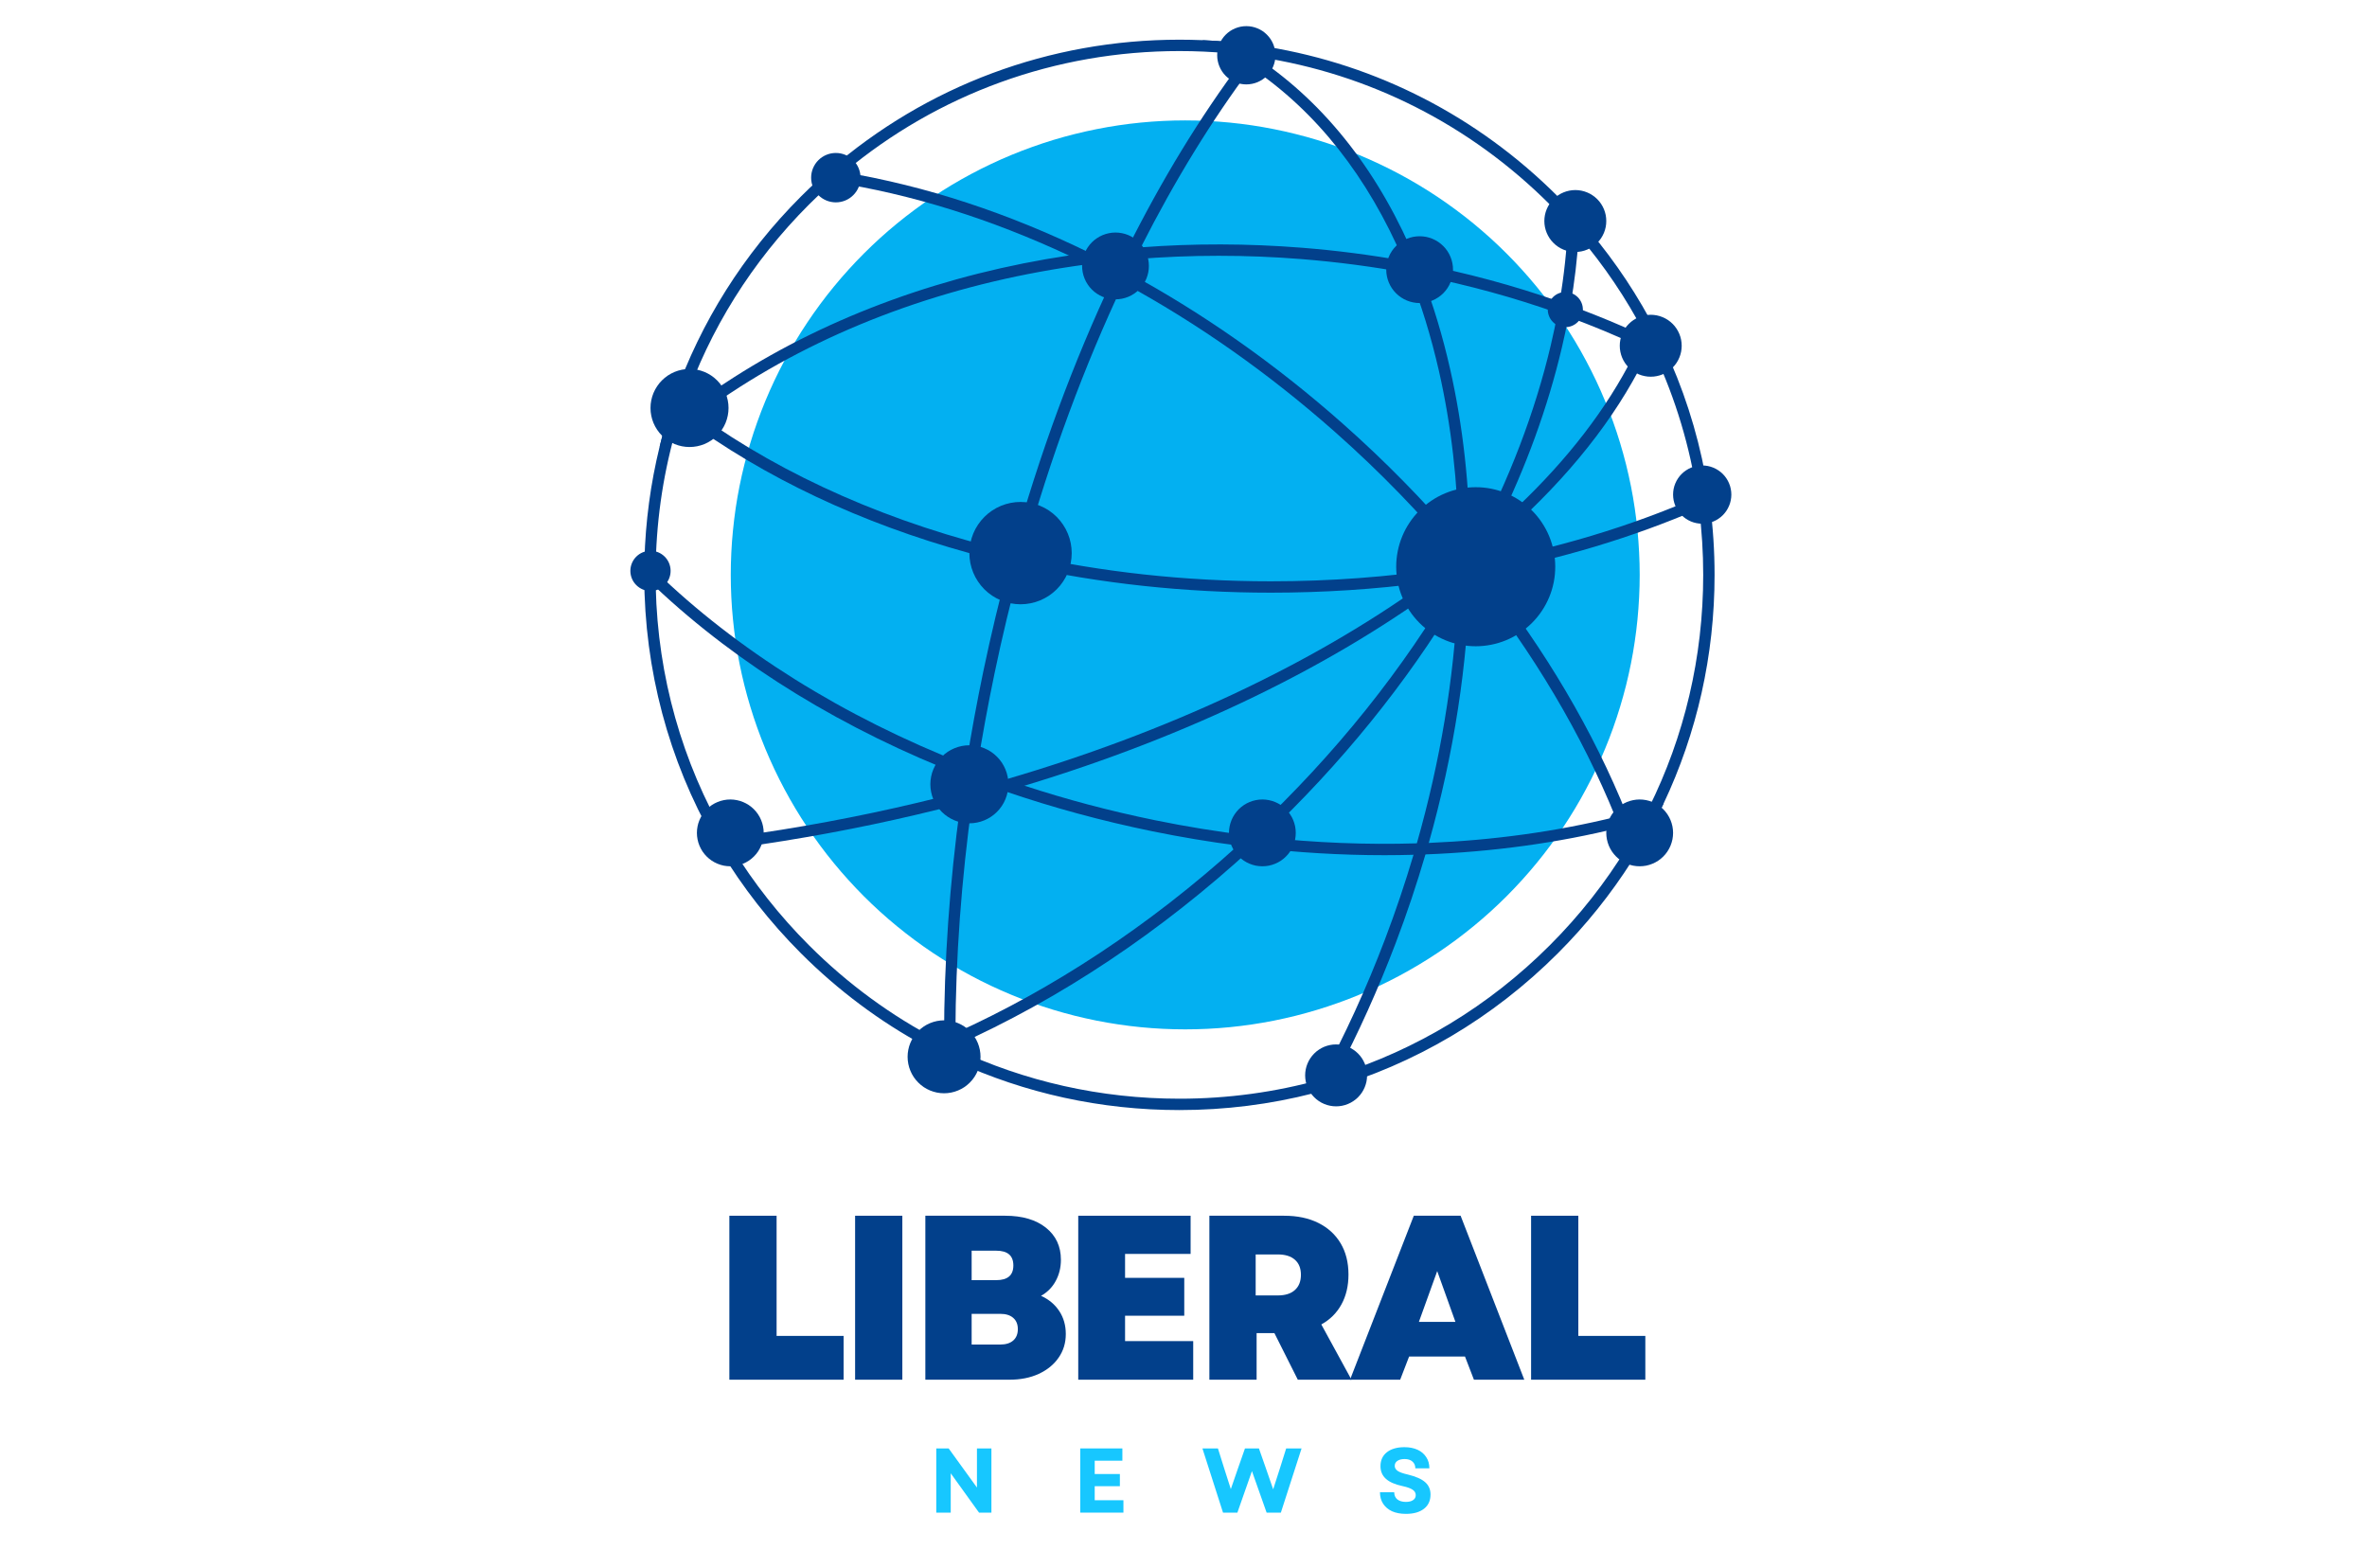 <svg xmlns="http://www.w3.org/2000/svg" xmlns:xlink="http://www.w3.org/1999/xlink" width="474" viewBox="0 0 355.5 235.5" height="314" preserveAspectRatio="xMidYMid meet"><defs><g></g></defs><path fill="#03b0f1" d="M 246.266 86.336 C 246.266 87.453 246.238 88.57 246.18 89.688 C 246.125 90.801 246.043 91.914 245.934 93.027 C 245.824 94.137 245.688 95.246 245.523 96.352 C 245.359 97.457 245.172 98.559 244.953 99.652 C 244.734 100.746 244.488 101.836 244.219 102.922 C 243.945 104.004 243.648 105.082 243.324 106.148 C 243 107.219 242.648 108.277 242.273 109.332 C 241.898 110.383 241.496 111.426 241.066 112.457 C 240.641 113.488 240.188 114.508 239.711 115.52 C 239.234 116.527 238.73 117.527 238.203 118.512 C 237.68 119.496 237.129 120.469 236.555 121.426 C 235.98 122.383 235.383 123.328 234.762 124.258 C 234.141 125.184 233.496 126.098 232.832 126.996 C 232.168 127.895 231.48 128.773 230.77 129.637 C 230.062 130.5 229.332 131.348 228.582 132.172 C 227.832 133 227.062 133.809 226.273 134.602 C 225.484 135.391 224.676 136.16 223.848 136.91 C 223.02 137.66 222.172 138.391 221.309 139.098 C 220.445 139.805 219.566 140.492 218.668 141.16 C 217.77 141.824 216.859 142.469 215.93 143.09 C 215 143.707 214.059 144.305 213.098 144.879 C 212.141 145.453 211.168 146.004 210.184 146.531 C 209.199 147.059 208.203 147.559 207.191 148.039 C 206.184 148.516 205.16 148.969 204.129 149.395 C 203.098 149.824 202.055 150.227 201.004 150.602 C 199.953 150.977 198.891 151.328 197.824 151.652 C 196.754 151.977 195.676 152.273 194.594 152.547 C 193.512 152.816 192.422 153.062 191.324 153.281 C 190.23 153.496 189.129 153.688 188.023 153.852 C 186.918 154.016 185.812 154.152 184.699 154.262 C 183.59 154.371 182.473 154.453 181.359 154.508 C 180.242 154.562 179.125 154.59 178.008 154.59 C 176.891 154.59 175.777 154.562 174.66 154.508 C 173.543 154.453 172.43 154.371 171.32 154.262 C 170.207 154.152 169.098 154.016 167.996 153.852 C 166.891 153.688 165.789 153.496 164.695 153.281 C 163.598 153.062 162.508 152.816 161.426 152.547 C 160.34 152.273 159.266 151.977 158.195 151.652 C 157.129 151.328 156.066 150.977 155.016 150.602 C 153.965 150.227 152.922 149.824 151.891 149.395 C 150.859 148.969 149.836 148.516 148.828 148.039 C 147.816 147.559 146.82 147.059 145.836 146.531 C 144.852 146.004 143.879 145.453 142.918 144.879 C 141.961 144.305 141.02 143.707 140.09 143.09 C 139.16 142.469 138.246 141.824 137.352 141.16 C 136.453 140.492 135.574 139.805 134.711 139.098 C 133.848 138.391 133 137.66 132.172 136.91 C 131.344 136.16 130.535 135.391 129.746 134.602 C 128.957 133.809 128.188 133 127.438 132.172 C 126.688 131.348 125.957 130.5 125.25 129.637 C 124.539 128.773 123.852 127.895 123.188 126.996 C 122.523 126.098 121.879 125.184 121.258 124.258 C 120.637 123.328 120.039 122.383 119.465 121.426 C 118.891 120.469 118.34 119.496 117.816 118.512 C 117.289 117.527 116.785 116.527 116.309 115.52 C 115.832 114.508 115.379 113.488 114.949 112.457 C 114.523 111.426 114.121 110.383 113.746 109.332 C 113.367 108.277 113.02 107.219 112.695 106.148 C 112.371 105.082 112.074 104.004 111.801 102.922 C 111.531 101.836 111.285 100.746 111.066 99.652 C 110.848 98.559 110.656 97.457 110.492 96.352 C 110.332 95.246 110.195 94.137 110.086 93.027 C 109.973 91.914 109.891 90.801 109.836 89.688 C 109.781 88.57 109.754 87.453 109.754 86.336 C 109.754 85.219 109.781 84.102 109.836 82.988 C 109.891 81.871 109.973 80.758 110.086 79.648 C 110.195 78.535 110.332 77.426 110.492 76.32 C 110.656 75.215 110.848 74.117 111.066 73.02 C 111.285 71.926 111.531 70.836 111.801 69.754 C 112.074 68.668 112.371 67.594 112.695 66.523 C 113.02 65.453 113.367 64.395 113.746 63.344 C 114.121 62.289 114.523 61.25 114.949 60.219 C 115.379 59.184 115.832 58.164 116.309 57.152 C 116.785 56.145 117.289 55.148 117.816 54.16 C 118.34 53.176 118.891 52.207 119.465 51.246 C 120.039 50.289 120.637 49.344 121.258 48.418 C 121.879 47.488 122.523 46.574 123.188 45.676 C 123.852 44.781 124.539 43.898 125.25 43.035 C 125.957 42.172 126.688 41.328 127.438 40.5 C 128.188 39.672 128.957 38.863 129.746 38.074 C 130.535 37.285 131.344 36.516 132.172 35.762 C 133 35.012 133.848 34.285 134.711 33.574 C 135.574 32.867 136.453 32.18 137.352 31.516 C 138.246 30.848 139.16 30.207 140.09 29.586 C 141.02 28.965 141.961 28.367 142.918 27.793 C 143.879 27.219 144.852 26.668 145.836 26.141 C 146.82 25.617 147.816 25.113 148.828 24.637 C 149.836 24.156 150.859 23.707 151.891 23.277 C 152.922 22.852 153.965 22.449 155.016 22.074 C 156.066 21.695 157.129 21.348 158.195 21.02 C 159.266 20.695 160.34 20.398 161.426 20.129 C 162.508 19.855 163.598 19.613 164.695 19.395 C 165.789 19.176 166.891 18.984 167.996 18.82 C 169.098 18.656 170.207 18.52 171.32 18.41 C 172.43 18.301 173.543 18.219 174.66 18.164 C 175.777 18.109 176.891 18.082 178.008 18.082 C 179.125 18.082 180.242 18.109 181.359 18.164 C 182.473 18.219 183.59 18.301 184.699 18.41 C 185.812 18.52 186.918 18.656 188.023 18.82 C 189.129 18.984 190.23 19.176 191.324 19.395 C 192.422 19.613 193.512 19.855 194.594 20.129 C 195.676 20.398 196.754 20.695 197.824 21.02 C 198.891 21.348 199.953 21.695 201.004 22.074 C 202.055 22.449 203.098 22.852 204.129 23.277 C 205.16 23.707 206.184 24.156 207.191 24.637 C 208.203 25.113 209.199 25.617 210.184 26.141 C 211.168 26.668 212.141 27.219 213.098 27.793 C 214.059 28.367 215 28.965 215.93 29.586 C 216.859 30.207 217.77 30.848 218.668 31.516 C 219.566 32.18 220.445 32.867 221.309 33.574 C 222.172 34.285 223.02 35.012 223.848 35.762 C 224.676 36.516 225.484 37.285 226.273 38.074 C 227.062 38.863 227.832 39.672 228.582 40.5 C 229.332 41.328 230.062 42.172 230.77 43.035 C 231.48 43.898 232.168 44.781 232.832 45.676 C 233.496 46.574 234.141 47.488 234.762 48.418 C 235.383 49.344 235.98 50.289 236.555 51.246 C 237.129 52.207 237.68 53.176 238.203 54.16 C 238.73 55.148 239.234 56.145 239.711 57.152 C 240.188 58.164 240.641 59.184 241.066 60.219 C 241.496 61.25 241.898 62.289 242.273 63.344 C 242.648 64.395 243 65.453 243.324 66.523 C 243.648 67.594 243.945 68.668 244.219 69.754 C 244.488 70.836 244.734 71.926 244.953 73.02 C 245.172 74.117 245.359 75.215 245.523 76.32 C 245.688 77.426 245.824 78.535 245.934 79.648 C 246.043 80.758 246.125 81.871 246.18 82.988 C 246.238 84.102 246.266 85.219 246.266 86.336 Z M 246.266 86.336 " fill-opacity="1" fill-rule="nonzero"></path><path fill="#02408b" d="M 256.812 75.684 C 256.738 75.094 256.652 74.508 256.562 73.922 C 255.516 67.137 253.613 60.562 250.906 54.332 C 250.551 53.5 250.176 52.668 249.781 51.848 C 249.465 51.184 249.141 50.52 248.801 49.863 C 248.465 49.191 248.113 48.531 247.75 47.871 C 244.848 42.562 241.328 37.559 237.223 32.953 C 236.676 32.336 236.117 31.727 235.547 31.125 C 235.031 30.578 234.504 30.039 233.969 29.504 C 221.949 17.48 206.781 9.734 190.332 7.031 C 189.684 6.926 189.039 6.828 188.391 6.738 C 187.246 6.578 186.098 6.441 184.938 6.332 C 183.484 6.191 182.02 6.094 180.551 6.031 L 180.547 6.031 C 179.41 5.984 178.277 5.961 177.137 5.961 C 157.621 5.961 139.168 12.867 124.57 25.535 C 124.008 26.02 123.445 26.516 122.895 27.023 C 122.016 27.828 121.152 28.656 120.301 29.504 C 111.676 38.133 105.254 48.371 101.312 59.543 C 101.109 60.121 100.91 60.707 100.719 61.289 C 100.406 62.25 100.109 63.227 99.832 64.199 C 99.559 65.152 99.305 66.113 99.07 67.074 C 97.715 72.605 96.945 78.312 96.789 84.129 C 96.77 84.863 96.758 85.598 96.758 86.336 L 96.758 86.539 C 96.793 100.621 100.426 114.145 107.219 126.059 C 107.527 126.598 107.84 127.129 108.16 127.664 C 111.52 133.242 115.582 138.449 120.301 143.172 C 125.898 148.766 132.172 153.438 138.941 157.098 C 139.609 157.461 140.281 157.812 140.957 158.156 C 141.242 158.297 141.52 158.441 141.809 158.578 C 142.375 158.855 142.945 159.129 143.52 159.395 C 153.926 164.188 165.336 166.711 177.137 166.711 C 184.02 166.711 190.77 165.855 197.262 164.188 C 198.035 163.988 198.805 163.781 199.574 163.555 C 212.445 159.836 224.234 152.906 233.969 143.168 C 238.223 138.914 241.941 134.273 245.09 129.316 C 245.492 128.684 245.883 128.047 246.266 127.406 C 247.168 125.895 248.023 124.355 248.816 122.789 C 249.172 122.094 249.516 121.395 249.848 120.691 C 254.867 110.086 257.512 98.414 257.512 86.336 C 257.512 82.742 257.277 79.188 256.816 75.684 Z M 247.621 121.359 C 247.273 122.055 246.918 122.75 246.547 123.438 C 246.211 124.066 245.867 124.695 245.508 125.316 C 245.137 125.969 244.758 126.613 244.363 127.25 C 241.133 132.535 237.254 137.477 232.762 141.965 C 223.645 151.086 212.68 157.691 200.711 161.43 C 199.945 161.672 199.172 161.898 198.398 162.117 C 191.562 164.023 184.426 165.004 177.137 165.004 C 165.309 165.004 153.883 162.414 143.5 157.504 C 143.336 157.422 143.176 157.344 143.016 157.266 C 142.605 157.07 142.199 156.871 141.793 156.664 C 141.52 156.531 141.246 156.391 140.977 156.246 C 133.883 152.57 127.32 147.777 121.508 141.965 C 117.066 137.523 113.223 132.645 110.016 127.426 C 109.688 126.895 109.371 126.363 109.059 125.828 C 102.453 114.484 98.797 101.625 98.488 88.203 C 98.473 87.582 98.469 86.961 98.469 86.336 C 98.469 86.156 98.469 85.973 98.469 85.793 C 98.52 78.727 99.488 71.812 101.332 65.18 C 101.586 64.246 101.863 63.316 102.16 62.391 C 102.168 62.371 102.176 62.348 102.18 62.324 C 102.359 61.766 102.547 61.207 102.738 60.652 C 106.574 49.504 112.926 39.293 121.508 30.711 C 122.672 29.547 123.871 28.418 125.094 27.34 C 125.652 26.844 126.219 26.359 126.793 25.879 C 140.902 14.086 158.527 7.668 177.137 7.668 C 179.582 7.668 182.012 7.777 184.418 8 L 184.422 8 C 185.348 8.082 186.27 8.184 187.188 8.301 C 187.625 8.355 188.059 8.414 188.492 8.477 C 188.703 8.508 188.914 8.539 189.125 8.574 C 205.586 11.07 220.77 18.715 232.766 30.711 C 233.699 31.645 234.605 32.598 235.484 33.57 C 236.039 34.18 236.578 34.793 237.105 35.414 C 240.945 39.918 244.227 44.789 246.926 49.945 C 247.043 50.176 247.168 50.406 247.285 50.645 C 247.5 51.066 247.715 51.496 247.926 51.926 C 248.117 52.32 248.305 52.711 248.492 53.113 C 251.66 59.906 253.836 67.145 254.949 74.645 C 255.031 75.227 255.113 75.816 255.188 76.406 C 255.598 79.672 255.805 82.992 255.805 86.336 C 255.805 98.691 252.973 110.613 247.625 121.359 Z M 247.621 121.359 " fill-opacity="1" fill-rule="nonzero"></path><path fill="#02408b" d="M 243.254 124.297 C 243.637 125.285 244.008 126.27 244.363 127.25 C 244.609 127.941 244.852 128.629 245.086 129.316 C 245.488 128.684 245.879 128.051 246.266 127.406 C 246.02 126.707 245.766 126.012 245.508 125.316 C 245.324 124.828 245.141 124.344 244.953 123.863 C 244.75 123.328 244.535 122.793 244.32 122.266 C 239.293 109.797 232.066 97.562 222.988 86.094 C 222.621 85.625 222.246 85.16 221.871 84.695 C 221.836 84.656 221.809 84.613 221.781 84.578 C 221.648 84.418 221.516 84.254 221.379 84.094 C 221.188 83.855 220.992 83.613 220.793 83.375 C 220.766 83.344 220.734 83.309 220.707 83.27 C 220.57 83.105 220.434 82.938 220.297 82.777 C 219.895 82.289 219.484 81.805 219.074 81.324 C 213.793 75.133 207.969 69.203 201.66 63.617 C 191.531 54.648 180.668 47.035 169.465 40.965 C 168.957 40.691 168.449 40.418 167.938 40.148 C 167.41 39.867 166.887 39.594 166.355 39.324 C 165.438 38.855 164.516 38.391 163.59 37.938 C 151.465 32.016 139.035 27.91 126.789 25.879 C 126.051 25.754 125.309 25.637 124.57 25.531 C 124.004 26.016 123.445 26.516 122.895 27.02 C 123.156 27.059 123.418 27.094 123.676 27.129 C 124.148 27.195 124.617 27.266 125.09 27.34 C 136.852 29.137 148.812 32.891 160.527 38.367 C 161.453 38.801 162.379 39.242 163.301 39.699 C 164.605 40.34 165.902 41.004 167.199 41.688 C 167.711 41.957 168.223 42.23 168.73 42.512 C 179.789 48.508 190.52 56.035 200.531 64.898 C 207.312 70.902 213.465 77.266 218.941 83.852 C 218.992 83.906 219.039 83.961 219.082 84.016 C 219.328 84.309 219.57 84.605 219.809 84.898 C 219.816 84.906 219.824 84.914 219.824 84.918 C 219.895 85 219.961 85.086 220.027 85.168 C 220.277 85.469 220.52 85.77 220.762 86.074 C 220.828 86.156 220.895 86.238 220.961 86.32 C 220.992 86.359 221.027 86.402 221.055 86.441 C 230.387 98.121 237.637 110.441 242.617 122.699 C 242.832 123.23 243.043 123.766 243.254 124.297 Z M 243.254 124.297 " fill-opacity="1" fill-rule="nonzero"></path><path fill="#02408b" d="M 187.922 10.156 C 197.656 16.676 205.449 26.559 210.824 39.168 C 211.086 39.785 211.344 40.41 211.594 41.039 C 213.426 45.629 214.941 50.555 216.133 55.797 C 217.973 63.926 218.945 72.484 219.07 81.324 C 219.086 82.129 219.09 82.934 219.082 83.738 C 219.086 83.832 219.086 83.922 219.082 84.016 C 219.082 84.355 219.078 84.699 219.074 85.047 C 219.07 85.336 219.062 85.629 219.059 85.918 C 219.059 86.02 219.059 86.121 219.051 86.219 L 219.051 86.238 C 219.051 86.418 219.047 86.594 219.039 86.777 C 219.016 87.781 218.98 88.789 218.934 89.801 C 218.387 101.84 216.328 114.262 212.797 126.652 C 212.633 127.227 212.469 127.797 212.297 128.367 C 211.043 132.605 209.617 136.836 208.02 141.043 C 205.215 148.441 201.98 155.484 198.395 162.117 C 198.02 162.809 197.641 163.5 197.258 164.184 C 198.035 163.988 198.801 163.777 199.57 163.555 C 199.957 162.852 200.336 162.141 200.711 161.426 C 204.027 155.125 207.008 148.512 209.613 141.648 C 211.293 137.227 212.785 132.773 214.09 128.312 C 214.262 127.738 214.426 127.16 214.586 126.586 L 214.59 126.586 C 218.371 113.152 220.441 99.68 220.75 86.695 C 220.754 86.625 220.754 86.562 220.754 86.492 C 220.758 86.352 220.762 86.215 220.762 86.074 C 220.773 85.633 220.781 85.191 220.785 84.754 L 220.785 84.57 C 220.789 84.172 220.793 83.773 220.793 83.375 L 220.793 83.117 C 220.793 82.871 220.793 82.621 220.785 82.375 C 220.727 73.039 219.734 63.988 217.793 55.422 C 216.676 50.477 215.266 45.801 213.582 41.426 L 213.578 41.426 C 213.336 40.789 213.082 40.156 212.828 39.535 C 207.328 26.148 199.195 15.672 188.957 8.789 C 188.801 8.684 188.645 8.578 188.488 8.477 C 188.168 8.266 187.848 8.059 187.523 7.859 C 186.676 7.32 185.812 6.812 184.938 6.332 C 183.484 6.191 182.02 6.094 180.551 6.031 C 181.871 6.633 183.156 7.289 184.418 7.996 L 184.422 7.996 C 185.121 8.391 185.809 8.797 186.484 9.223 C 186.969 9.523 187.449 9.836 187.922 10.156 Z M 187.922 10.156 " fill-opacity="1" fill-rule="nonzero"></path><path fill="#02408b" d="M 248.277 51.113 C 247.945 50.953 247.617 50.797 247.281 50.645 C 247.102 50.555 246.918 50.469 246.734 50.383 C 244.566 49.375 242.363 48.422 240.117 47.52 C 238.715 46.957 237.301 46.41 235.867 45.887 C 235.324 45.691 234.785 45.496 234.238 45.305 C 227.363 42.887 220.203 40.953 212.828 39.539 C 212.16 39.41 211.496 39.285 210.824 39.168 C 205.82 38.277 200.723 37.617 195.551 37.207 C 187.375 36.559 179.273 36.543 171.352 37.148 C 170.676 37.199 170 37.254 169.328 37.316 C 167.406 37.488 165.492 37.695 163.59 37.941 C 162.566 38.07 161.547 38.215 160.527 38.367 C 142.047 41.141 124.82 47.348 110.184 56.691 C 107.883 58.16 105.672 59.688 103.559 61.273 C 103.094 61.621 102.633 61.969 102.18 62.324 C 102.16 62.336 102.141 62.352 102.125 62.363 C 101.348 62.969 100.582 63.578 99.832 64.199 C 99.559 65.152 99.305 66.113 99.07 67.074 C 99.805 66.438 100.562 65.801 101.328 65.18 C 102.055 64.582 102.797 64 103.547 63.418 C 104.027 63.051 104.512 62.684 105 62.328 C 106.953 60.875 108.988 59.477 111.102 58.125 C 126.203 48.488 144.102 42.23 163.301 39.699 C 164.316 39.562 165.336 39.438 166.355 39.324 C 167.051 39.25 167.742 39.176 168.438 39.109 C 169.113 39.047 169.785 38.984 170.461 38.93 C 174.598 38.59 178.785 38.414 183.008 38.414 C 187.23 38.414 191.258 38.578 195.418 38.906 C 200.902 39.344 206.305 40.059 211.594 41.039 C 212.258 41.164 212.922 41.293 213.578 41.426 L 213.582 41.426 C 220.59 42.824 227.395 44.688 233.934 47.008 C 234.477 47.199 235.02 47.395 235.559 47.594 C 239.141 48.91 242.637 50.359 246.035 51.945 C 246.555 52.184 247.066 52.426 247.582 52.672 C 247.883 52.816 248.188 52.965 248.492 53.109 C 249.305 53.512 250.109 53.918 250.91 54.332 C 250.551 53.496 250.176 52.668 249.781 51.848 C 249.285 51.598 248.785 51.355 248.281 51.113 Z M 248.277 51.113 " fill-opacity="1" fill-rule="nonzero"></path><path fill="#02408b" d="M 188.957 8.793 C 189.012 8.719 189.07 8.645 189.125 8.574 C 189.523 8.055 189.926 7.543 190.328 7.031 C 189.684 6.926 189.039 6.828 188.391 6.738 C 188.098 7.109 187.809 7.484 187.523 7.859 C 187.41 8.004 187.297 8.152 187.184 8.301 C 186.953 8.605 186.719 8.914 186.484 9.223 C 180.242 17.559 174.488 27 169.332 37.312 C 169.031 37.906 168.734 38.508 168.438 39.109 C 168.273 39.453 168.102 39.801 167.938 40.148 C 167.688 40.656 167.441 41.172 167.199 41.688 C 161.207 54.359 156.086 68.238 152.027 82.91 C 151.875 83.465 151.723 84.023 151.57 84.586 C 150.133 89.902 148.84 95.316 147.688 100.812 C 146.711 105.508 145.848 110.195 145.113 114.855 C 145.02 115.438 144.93 116.02 144.844 116.602 C 144.73 117.359 144.617 118.113 144.512 118.871 C 144.418 119.484 144.332 120.098 144.25 120.711 C 142.609 132.715 141.789 144.523 141.789 155.895 C 141.789 156.152 141.789 156.41 141.793 156.664 C 141.793 157.043 141.793 157.418 141.801 157.797 C 141.801 158.059 141.805 158.316 141.809 158.578 C 142.375 158.855 142.945 159.129 143.52 159.395 C 143.512 158.766 143.504 158.133 143.5 157.5 C 143.496 157.352 143.496 157.199 143.496 157.051 C 143.492 156.414 143.492 155.773 143.496 155.137 C 143.531 143.852 144.383 132.141 146.039 120.234 C 146.121 119.621 146.211 119.008 146.301 118.395 C 146.359 118.004 146.418 117.617 146.473 117.223 C 146.562 116.641 146.652 116.062 146.742 115.48 C 147.488 110.73 148.363 105.949 149.363 101.16 C 150.512 95.648 151.809 90.246 153.242 84.965 C 153.391 84.406 153.543 83.848 153.703 83.289 C 157.777 68.602 162.879 54.891 168.734 42.508 C 168.973 41.992 169.219 41.48 169.465 40.965 C 169.793 40.285 170.125 39.602 170.461 38.926 C 170.758 38.332 171.055 37.738 171.352 37.145 C 176.43 27.109 182.008 18.043 187.922 10.152 C 188.262 9.691 188.609 9.238 188.957 8.789 Z M 188.957 8.793 " fill-opacity="1" fill-rule="nonzero"></path><path fill="#02408b" d="M 256.812 75.684 C 256.738 75.094 256.652 74.508 256.562 73.922 C 256.027 74.168 255.488 74.41 254.945 74.645 C 244.773 79.09 233.656 82.422 221.949 84.547 C 221.891 84.562 221.836 84.57 221.777 84.578 C 221.449 84.641 221.117 84.699 220.785 84.754 C 220.688 84.773 220.586 84.793 220.484 84.809 C 220.266 84.848 220.047 84.887 219.828 84.918 C 219.816 84.922 219.805 84.926 219.793 84.926 C 219.555 84.969 219.316 85.008 219.074 85.047 C 218.375 85.16 217.664 85.27 216.961 85.375 C 208.5 86.652 199.762 87.301 190.875 87.301 C 177.883 87.301 165.379 85.891 153.703 83.289 C 153.141 83.164 152.586 83.039 152.027 82.91 C 133.875 78.656 117.773 71.516 105 62.324 C 104.516 61.977 104.035 61.625 103.559 61.27 C 103.281 61.066 103.012 60.859 102.738 60.648 C 102.254 60.285 101.781 59.918 101.312 59.543 C 101.109 60.121 100.91 60.707 100.719 61.289 C 101.184 61.652 101.652 62.008 102.125 62.363 C 102.137 62.375 102.148 62.383 102.16 62.391 C 102.617 62.734 103.082 63.082 103.551 63.418 C 104.781 64.312 106.051 65.195 107.355 66.059 C 120.055 74.48 135.125 80.746 151.57 84.586 C 152.129 84.715 152.684 84.844 153.242 84.969 C 165.215 87.625 177.883 89.008 190.875 89.008 C 198.754 89.008 206.516 88.5 214.074 87.504 C 215.273 87.352 216.465 87.18 217.652 86.996 C 218.004 86.945 218.359 86.891 218.711 86.832 C 218.824 86.816 218.934 86.797 219.043 86.777 C 219.617 86.688 220.188 86.594 220.758 86.492 C 220.797 86.488 220.84 86.48 220.879 86.473 C 220.941 86.465 221 86.453 221.059 86.441 C 221.703 86.328 222.348 86.215 222.988 86.094 C 234.391 83.969 245.227 80.711 255.188 76.406 C 255.734 76.172 256.277 75.93 256.816 75.684 Z M 256.812 75.684 " fill-opacity="1" fill-rule="nonzero"></path><path fill="#02408b" d="M 244.32 122.266 C 243.754 122.414 243.188 122.559 242.617 122.699 C 233.719 124.883 224.309 126.184 214.59 126.59 L 214.586 126.59 C 213.992 126.617 213.395 126.637 212.797 126.652 C 205.273 126.883 197.574 126.578 189.793 125.73 C 189.492 125.699 189.191 125.664 188.891 125.629 C 188.449 125.582 188.012 125.527 187.566 125.473 C 182.887 124.906 178.176 124.141 173.465 123.18 C 166.703 121.797 160.16 120.059 153.871 117.996 C 152.93 117.688 151.996 117.375 151.066 117.051 C 149.609 116.547 148.168 116.023 146.742 115.484 C 146.195 115.277 145.652 115.066 145.109 114.859 C 126.523 107.605 110.562 97.504 98.469 85.793 C 97.898 85.242 97.34 84.691 96.789 84.129 C 96.766 84.863 96.758 85.602 96.758 86.34 L 96.758 86.539 C 97.328 87.098 97.898 87.652 98.484 88.203 C 111.008 99.984 126.895 109.672 144.844 116.605 C 145.383 116.816 145.93 117.023 146.473 117.227 C 147.051 117.441 147.633 117.656 148.215 117.867 C 149.137 118.199 150.066 118.527 151 118.848 C 158.113 121.285 165.512 123.297 173.121 124.852 C 177.398 125.723 181.668 126.438 185.918 126.984 C 186.664 127.086 187.41 127.176 188.156 127.262 C 194.828 128.043 201.449 128.434 207.961 128.434 C 209.41 128.434 210.859 128.41 212.301 128.371 C 212.895 128.355 213.496 128.34 214.09 128.316 C 224.211 127.93 234.008 126.586 243.254 124.297 C 243.824 124.156 244.391 124.016 244.953 123.863 C 245.488 123.727 246.02 123.586 246.551 123.438 C 247.312 123.23 248.066 123.016 248.816 122.789 C 249.172 122.098 249.516 121.395 249.848 120.691 C 249.109 120.922 248.367 121.145 247.625 121.359 C 246.531 121.676 245.434 121.98 244.324 122.266 Z M 244.32 122.266 " fill-opacity="1" fill-rule="nonzero"></path><path fill="#02408b" d="M 235.559 47.594 C 235.668 47.023 235.773 46.453 235.867 45.887 C 236.484 42.32 236.898 38.828 237.105 35.414 C 237.156 34.59 237.191 33.77 237.219 32.953 C 236.676 32.336 236.113 31.727 235.543 31.125 C 235.535 31.934 235.516 32.75 235.48 33.57 C 235.336 37.379 234.918 41.293 234.238 45.305 C 234.145 45.871 234.043 46.438 233.934 47.008 C 233.637 48.609 233.293 50.227 232.91 51.855 C 230.539 61.902 226.68 71.977 221.496 81.797 C 221.266 82.238 221.027 82.676 220.793 83.117 L 220.793 83.129 C 220.762 83.18 220.734 83.223 220.707 83.273 C 220.41 83.816 220.113 84.355 219.809 84.902 C 219.805 84.91 219.801 84.918 219.793 84.93 C 219.652 85.18 219.512 85.43 219.371 85.684 C 219.266 85.867 219.156 86.039 219.051 86.223 L 219.051 86.238 C 218.941 86.438 218.828 86.633 218.711 86.832 C 210.879 100.359 200.551 113.297 188.199 124.887 C 187.992 125.086 187.781 125.281 187.57 125.473 C 187.023 125.984 186.473 126.488 185.918 126.984 C 172.547 139.105 158.051 148.551 143.496 155.137 C 142.926 155.391 142.359 155.648 141.789 155.895 C 141.52 156.012 141.25 156.129 140.977 156.246 C 140.297 156.539 139.617 156.824 138.941 157.098 C 139.609 157.461 140.281 157.812 140.957 158.156 C 141.238 158.035 141.52 157.918 141.801 157.793 C 142.207 157.621 142.609 157.445 143.016 157.266 C 143.176 157.199 143.336 157.125 143.496 157.051 C 159.141 150.074 174.379 139.957 188.156 127.262 C 188.562 126.887 188.965 126.512 189.367 126.133 C 189.508 126 189.652 125.863 189.793 125.73 C 201.434 114.738 211.277 102.551 218.934 89.801 C 219.555 88.77 220.16 87.734 220.75 86.695 C 220.797 86.621 220.836 86.547 220.879 86.473 C 220.91 86.422 220.938 86.375 220.965 86.324 C 221.27 85.781 221.57 85.238 221.871 84.695 C 221.898 84.648 221.926 84.594 221.949 84.547 C 222.25 84 222.547 83.453 222.832 82.902 C 223.539 81.578 224.223 80.246 224.879 78.906 C 229.195 70.129 232.461 61.18 234.566 52.246 C 234.938 50.684 235.266 49.133 235.559 47.594 Z M 235.559 47.594 " fill-opacity="1" fill-rule="nonzero"></path><path fill="#02408b" d="M 246.922 49.945 C 246.859 50.09 246.801 50.238 246.734 50.383 C 246.512 50.902 246.277 51.426 246.035 51.945 C 245.336 53.445 244.555 54.953 243.699 56.457 C 239.285 64.219 232.977 71.742 224.879 78.91 C 223.781 79.883 222.656 80.844 221.496 81.797 C 221.262 81.996 221.023 82.188 220.785 82.379 C 220.621 82.512 220.457 82.648 220.293 82.777 C 219.895 83.102 219.488 83.422 219.082 83.738 C 219.035 83.777 218.988 83.812 218.941 83.852 C 218.293 84.359 217.629 84.871 216.957 85.379 C 216.832 85.473 216.707 85.57 216.578 85.664 C 215.754 86.281 214.922 86.895 214.074 87.504 C 196.848 99.895 175.199 109.996 151.07 117.051 C 150.125 117.328 149.172 117.598 148.215 117.867 C 147.578 118.043 146.941 118.219 146.301 118.395 C 145.707 118.559 145.105 118.715 144.512 118.871 C 135.73 121.195 126.656 123.121 117.371 124.613 C 114.586 125.062 111.812 125.465 109.055 125.828 C 108.441 125.906 107.828 125.984 107.219 126.059 C 107.523 126.598 107.84 127.133 108.156 127.664 C 108.773 127.586 109.395 127.508 110.016 127.426 C 112.551 127.086 115.094 126.711 117.645 126.301 C 126.734 124.84 135.633 122.969 144.25 120.711 C 144.848 120.555 145.441 120.398 146.035 120.238 C 147.699 119.785 149.355 119.324 151 118.848 C 151.961 118.57 152.918 118.285 153.871 117.996 C 178.441 110.566 200.367 99.977 217.602 87.031 C 217.617 87.023 217.633 87.008 217.645 86.996 C 218.121 86.645 218.59 86.285 219.055 85.922 C 219.16 85.844 219.266 85.766 219.367 85.684 C 219.59 85.512 219.809 85.344 220.027 85.172 C 220.18 85.051 220.328 84.934 220.484 84.809 C 220.582 84.73 220.684 84.652 220.785 84.574 C 220.984 84.414 221.184 84.258 221.379 84.098 C 221.867 83.703 222.352 83.309 222.832 82.906 C 232.609 74.809 240.113 66.215 245.18 57.305 C 246.059 55.762 246.855 54.219 247.578 52.676 C 247.691 52.426 247.809 52.176 247.922 51.926 C 248.043 51.656 248.16 51.387 248.277 51.117 C 248.457 50.703 248.633 50.281 248.797 49.867 C 248.461 49.195 248.109 48.535 247.746 47.875 C 247.488 48.562 247.215 49.258 246.922 49.949 Z M 246.922 49.945 " fill-opacity="1" fill-rule="nonzero"></path><path fill="#02408b" d="M 233.582 85.109 C 233.582 85.895 233.508 86.672 233.355 87.441 C 233.203 88.211 232.977 88.957 232.676 89.68 C 232.375 90.406 232.008 91.094 231.57 91.746 C 231.137 92.398 230.641 93 230.086 93.555 C 229.531 94.109 228.926 94.605 228.277 95.039 C 227.625 95.477 226.934 95.844 226.211 96.145 C 225.484 96.445 224.738 96.672 223.969 96.824 C 223.199 96.977 222.426 97.055 221.641 97.055 C 220.855 97.055 220.078 96.977 219.309 96.824 C 218.539 96.672 217.793 96.445 217.07 96.145 C 216.344 95.844 215.656 95.477 215.004 95.039 C 214.352 94.605 213.75 94.109 213.195 93.555 C 212.641 93 212.145 92.398 211.711 91.746 C 211.273 91.094 210.906 90.406 210.605 89.68 C 210.305 88.957 210.078 88.211 209.926 87.441 C 209.773 86.672 209.695 85.895 209.695 85.109 C 209.695 84.324 209.773 83.551 209.926 82.781 C 210.078 82.012 210.305 81.262 210.605 80.539 C 210.906 79.816 211.273 79.125 211.711 78.473 C 212.145 77.82 212.641 77.219 213.195 76.664 C 213.75 76.109 214.352 75.613 215.004 75.18 C 215.656 74.742 216.344 74.375 217.07 74.074 C 217.793 73.773 218.539 73.547 219.309 73.395 C 220.078 73.242 220.855 73.168 221.641 73.168 C 222.426 73.168 223.199 73.242 223.969 73.395 C 224.738 73.547 225.484 73.773 226.211 74.074 C 226.934 74.375 227.625 74.742 228.277 75.18 C 228.926 75.613 229.531 76.109 230.086 76.664 C 230.641 77.219 231.137 77.82 231.57 78.473 C 232.008 79.125 232.375 79.816 232.676 80.539 C 232.977 81.262 233.203 82.012 233.355 82.781 C 233.508 83.551 233.582 84.324 233.582 85.109 Z M 233.582 85.109 " fill-opacity="1" fill-rule="nonzero"></path><path fill="#02408b" d="M 160.961 83.066 C 160.961 83.57 160.91 84.07 160.812 84.566 C 160.715 85.059 160.57 85.543 160.375 86.008 C 160.184 86.473 159.945 86.918 159.664 87.336 C 159.387 87.754 159.066 88.145 158.711 88.5 C 158.352 88.855 157.965 89.176 157.547 89.457 C 157.125 89.734 156.684 89.973 156.215 90.168 C 155.75 90.359 155.27 90.504 154.773 90.602 C 154.281 90.703 153.781 90.75 153.277 90.75 C 152.77 90.75 152.27 90.703 151.777 90.602 C 151.281 90.504 150.801 90.359 150.336 90.168 C 149.867 89.973 149.426 89.734 149.008 89.457 C 148.586 89.176 148.199 88.855 147.84 88.5 C 147.484 88.145 147.168 87.754 146.887 87.336 C 146.605 86.918 146.367 86.473 146.176 86.008 C 145.984 85.543 145.836 85.059 145.738 84.566 C 145.641 84.07 145.59 83.57 145.59 83.066 C 145.59 82.562 145.641 82.062 145.738 81.566 C 145.836 81.074 145.984 80.594 146.176 80.125 C 146.367 79.66 146.605 79.215 146.887 78.797 C 147.168 78.379 147.484 77.988 147.84 77.633 C 148.199 77.277 148.586 76.957 149.008 76.676 C 149.426 76.398 149.867 76.16 150.336 75.965 C 150.801 75.773 151.281 75.629 151.777 75.531 C 152.27 75.43 152.77 75.383 153.277 75.383 C 153.781 75.383 154.281 75.43 154.773 75.531 C 155.27 75.629 155.75 75.773 156.215 75.965 C 156.684 76.16 157.125 76.398 157.547 76.676 C 157.965 76.957 158.352 77.277 158.711 77.633 C 159.066 77.988 159.387 78.379 159.664 78.797 C 159.945 79.215 160.184 79.66 160.375 80.125 C 160.57 80.59 160.715 81.074 160.812 81.566 C 160.91 82.062 160.961 82.562 160.961 83.066 Z M 160.961 83.066 " fill-opacity="1" fill-rule="nonzero"></path><path fill="#02408b" d="M 260.031 74.277 C 260.031 74.562 260.004 74.848 259.945 75.129 C 259.891 75.414 259.809 75.688 259.695 75.953 C 259.586 76.215 259.453 76.469 259.293 76.707 C 259.133 76.945 258.953 77.168 258.75 77.371 C 258.547 77.574 258.324 77.754 258.086 77.914 C 257.848 78.074 257.594 78.211 257.328 78.32 C 257.062 78.43 256.789 78.512 256.508 78.566 C 256.227 78.625 255.941 78.652 255.656 78.652 C 255.367 78.652 255.082 78.625 254.801 78.566 C 254.52 78.512 254.246 78.43 253.98 78.32 C 253.715 78.211 253.465 78.074 253.223 77.914 C 252.984 77.754 252.766 77.574 252.562 77.371 C 252.359 77.168 252.176 76.945 252.016 76.707 C 251.859 76.469 251.723 76.215 251.613 75.953 C 251.504 75.688 251.418 75.414 251.363 75.129 C 251.309 74.848 251.281 74.562 251.281 74.277 C 251.281 73.988 251.309 73.707 251.363 73.422 C 251.418 73.141 251.504 72.867 251.613 72.602 C 251.723 72.336 251.859 72.086 252.016 71.848 C 252.176 71.605 252.359 71.387 252.562 71.184 C 252.766 70.98 252.984 70.797 253.223 70.641 C 253.465 70.48 253.715 70.344 253.98 70.234 C 254.246 70.125 254.52 70.043 254.801 69.984 C 255.082 69.93 255.367 69.902 255.656 69.902 C 255.941 69.902 256.227 69.93 256.508 69.984 C 256.789 70.043 257.062 70.125 257.328 70.234 C 257.594 70.344 257.848 70.48 258.086 70.641 C 258.324 70.797 258.547 70.98 258.75 71.184 C 258.953 71.387 259.133 71.605 259.293 71.848 C 259.453 72.086 259.586 72.336 259.695 72.602 C 259.809 72.867 259.891 73.141 259.945 73.422 C 260.004 73.707 260.031 73.988 260.031 74.277 Z M 260.031 74.277 " fill-opacity="1" fill-rule="nonzero"></path><path fill="#02408b" d="M 191.559 8.301 C 191.559 8.586 191.531 8.871 191.477 9.152 C 191.418 9.434 191.336 9.707 191.227 9.973 C 191.117 10.238 190.98 10.492 190.824 10.73 C 190.664 10.969 190.48 11.191 190.277 11.395 C 190.074 11.598 189.855 11.777 189.617 11.938 C 189.375 12.098 189.125 12.23 188.859 12.344 C 188.594 12.453 188.32 12.535 188.039 12.59 C 187.758 12.648 187.473 12.676 187.184 12.676 C 186.898 12.676 186.613 12.648 186.332 12.59 C 186.051 12.535 185.777 12.453 185.512 12.344 C 185.246 12.23 184.992 12.098 184.754 11.938 C 184.516 11.777 184.293 11.598 184.09 11.395 C 183.887 11.191 183.707 10.969 183.547 10.73 C 183.387 10.492 183.254 10.238 183.145 9.973 C 183.031 9.707 182.949 9.434 182.895 9.152 C 182.836 8.871 182.809 8.586 182.809 8.301 C 182.809 8.012 182.836 7.727 182.895 7.445 C 182.949 7.164 183.031 6.891 183.145 6.625 C 183.254 6.359 183.387 6.109 183.547 5.867 C 183.707 5.629 183.887 5.41 184.09 5.207 C 184.293 5.004 184.516 4.82 184.754 4.66 C 184.992 4.504 185.246 4.367 185.512 4.258 C 185.777 4.148 186.051 4.066 186.332 4.008 C 186.613 3.953 186.898 3.926 187.184 3.926 C 187.473 3.926 187.758 3.953 188.039 4.008 C 188.32 4.066 188.594 4.148 188.859 4.258 C 189.125 4.367 189.375 4.504 189.617 4.66 C 189.855 4.82 190.074 5.004 190.277 5.207 C 190.48 5.41 190.664 5.629 190.824 5.867 C 190.98 6.109 191.117 6.359 191.227 6.625 C 191.336 6.891 191.418 7.164 191.477 7.445 C 191.531 7.727 191.559 8.012 191.559 8.301 Z M 191.559 8.301 " fill-opacity="1" fill-rule="nonzero"></path><path fill="#02408b" d="M 147.266 158.711 C 147.266 159.07 147.23 159.426 147.16 159.777 C 147.09 160.133 146.984 160.473 146.848 160.805 C 146.711 161.137 146.539 161.453 146.34 161.754 C 146.141 162.051 145.914 162.328 145.66 162.582 C 145.406 162.836 145.129 163.062 144.832 163.266 C 144.531 163.465 144.215 163.633 143.883 163.77 C 143.551 163.906 143.211 164.012 142.855 164.082 C 142.504 164.152 142.148 164.188 141.789 164.188 C 141.43 164.188 141.074 164.152 140.719 164.082 C 140.367 164.012 140.023 163.906 139.691 163.77 C 139.359 163.633 139.047 163.465 138.746 163.266 C 138.445 163.062 138.172 162.836 137.918 162.582 C 137.664 162.328 137.434 162.051 137.234 161.754 C 137.035 161.453 136.867 161.137 136.73 160.805 C 136.59 160.473 136.488 160.133 136.418 159.777 C 136.348 159.426 136.312 159.07 136.312 158.711 C 136.312 158.352 136.348 157.996 136.418 157.645 C 136.488 157.289 136.59 156.949 136.73 156.617 C 136.867 156.285 137.035 155.969 137.234 155.668 C 137.434 155.371 137.664 155.094 137.918 154.84 C 138.172 154.586 138.445 154.359 138.746 154.156 C 139.047 153.957 139.359 153.789 139.691 153.652 C 140.023 153.516 140.367 153.41 140.719 153.34 C 141.074 153.27 141.43 153.234 141.789 153.234 C 142.148 153.234 142.504 153.27 142.855 153.34 C 143.211 153.41 143.551 153.516 143.883 153.652 C 144.215 153.789 144.531 153.957 144.832 154.156 C 145.129 154.359 145.406 154.586 145.66 154.84 C 145.914 155.094 146.141 155.371 146.34 155.668 C 146.539 155.969 146.711 156.285 146.848 156.617 C 146.984 156.949 147.09 157.289 147.16 157.645 C 147.23 157.996 147.266 158.352 147.266 158.711 Z M 147.266 158.711 " fill-opacity="1" fill-rule="nonzero"></path><path fill="#02408b" d="M 205.32 161.5 C 205.32 161.809 205.293 162.109 205.234 162.41 C 205.172 162.707 205.086 163 204.969 163.281 C 204.852 163.562 204.707 163.832 204.539 164.086 C 204.367 164.34 204.176 164.574 203.961 164.789 C 203.742 165.008 203.508 165.199 203.254 165.367 C 203 165.539 202.734 165.68 202.449 165.797 C 202.168 165.914 201.879 166.004 201.578 166.062 C 201.277 166.121 200.977 166.152 200.672 166.152 C 200.367 166.152 200.062 166.121 199.766 166.062 C 199.465 166.004 199.172 165.914 198.891 165.797 C 198.609 165.68 198.34 165.539 198.086 165.367 C 197.832 165.199 197.598 165.008 197.383 164.789 C 197.168 164.574 196.973 164.34 196.805 164.086 C 196.633 163.832 196.492 163.562 196.375 163.281 C 196.258 163 196.168 162.707 196.109 162.41 C 196.051 162.109 196.02 161.809 196.02 161.5 C 196.02 161.195 196.051 160.895 196.109 160.594 C 196.168 160.293 196.258 160.004 196.375 159.723 C 196.492 159.441 196.633 159.172 196.805 158.918 C 196.973 158.664 197.168 158.43 197.383 158.215 C 197.598 157.996 197.832 157.805 198.086 157.637 C 198.34 157.465 198.609 157.32 198.891 157.203 C 199.172 157.09 199.465 157 199.766 156.941 C 200.062 156.879 200.367 156.852 200.672 156.852 C 200.977 156.852 201.277 156.879 201.578 156.941 C 201.879 157 202.168 157.09 202.449 157.203 C 202.734 157.32 203 157.465 203.254 157.637 C 203.508 157.805 203.742 157.996 203.961 158.215 C 204.176 158.43 204.367 158.664 204.539 158.918 C 204.707 159.172 204.852 159.441 204.969 159.723 C 205.086 160.004 205.172 160.293 205.234 160.594 C 205.293 160.895 205.32 161.195 205.32 161.5 Z M 205.32 161.5 " fill-opacity="1" fill-rule="nonzero"></path><path fill="#02408b" d="M 252.574 51.926 C 252.574 52.23 252.543 52.531 252.484 52.832 C 252.426 53.133 252.336 53.422 252.219 53.703 C 252.102 53.984 251.961 54.254 251.789 54.508 C 251.621 54.762 251.43 54.996 251.211 55.211 C 250.996 55.43 250.762 55.621 250.508 55.793 C 250.254 55.961 249.984 56.105 249.703 56.223 C 249.422 56.336 249.129 56.426 248.832 56.484 C 248.531 56.547 248.23 56.574 247.922 56.574 C 247.617 56.574 247.316 56.547 247.016 56.484 C 246.715 56.426 246.426 56.336 246.145 56.223 C 245.863 56.105 245.594 55.961 245.34 55.793 C 245.086 55.621 244.852 55.43 244.633 55.211 C 244.418 54.996 244.227 54.762 244.055 54.508 C 243.887 54.254 243.742 53.984 243.625 53.703 C 243.508 53.422 243.422 53.133 243.363 52.832 C 243.301 52.531 243.273 52.23 243.273 51.926 C 243.273 51.617 243.301 51.316 243.363 51.016 C 243.422 50.719 243.508 50.426 243.625 50.145 C 243.742 49.863 243.887 49.594 244.055 49.34 C 244.227 49.086 244.418 48.852 244.633 48.637 C 244.852 48.418 245.086 48.227 245.34 48.059 C 245.594 47.887 245.863 47.746 246.145 47.629 C 246.426 47.512 246.715 47.422 247.016 47.363 C 247.316 47.305 247.617 47.273 247.922 47.273 C 248.23 47.273 248.531 47.305 248.832 47.363 C 249.129 47.422 249.422 47.512 249.703 47.629 C 249.984 47.746 250.254 47.887 250.508 48.059 C 250.762 48.227 250.996 48.418 251.211 48.637 C 251.43 48.852 251.621 49.086 251.789 49.34 C 251.961 49.594 252.102 49.863 252.219 50.145 C 252.336 50.426 252.426 50.719 252.484 51.016 C 252.543 51.316 252.574 51.617 252.574 51.926 Z M 252.574 51.926 " fill-opacity="1" fill-rule="nonzero"></path><path fill="#02408b" d="M 241.246 33.191 C 241.246 33.5 241.219 33.801 241.16 34.102 C 241.098 34.398 241.012 34.691 240.895 34.973 C 240.777 35.254 240.633 35.523 240.465 35.777 C 240.293 36.031 240.102 36.266 239.887 36.48 C 239.668 36.699 239.434 36.891 239.18 37.059 C 238.926 37.23 238.66 37.375 238.375 37.488 C 238.094 37.605 237.805 37.695 237.504 37.754 C 237.203 37.812 236.902 37.844 236.598 37.844 C 236.293 37.844 235.988 37.812 235.691 37.754 C 235.391 37.695 235.098 37.605 234.816 37.488 C 234.535 37.375 234.266 37.23 234.012 37.059 C 233.758 36.891 233.523 36.699 233.309 36.48 C 233.094 36.266 232.898 36.031 232.73 35.777 C 232.562 35.523 232.418 35.254 232.301 34.973 C 232.184 34.691 232.094 34.398 232.035 34.102 C 231.977 33.801 231.945 33.5 231.945 33.191 C 231.945 32.887 231.977 32.586 232.035 32.285 C 232.094 31.988 232.184 31.695 232.301 31.414 C 232.418 31.133 232.562 30.863 232.73 30.609 C 232.898 30.355 233.094 30.121 233.309 29.906 C 233.523 29.688 233.758 29.496 234.012 29.328 C 234.266 29.156 234.535 29.012 234.816 28.898 C 235.098 28.781 235.391 28.691 235.691 28.633 C 235.988 28.574 236.293 28.543 236.598 28.543 C 236.902 28.543 237.203 28.574 237.504 28.633 C 237.805 28.691 238.094 28.781 238.375 28.898 C 238.66 29.012 238.926 29.156 239.18 29.328 C 239.434 29.496 239.668 29.688 239.887 29.906 C 240.102 30.121 240.293 30.355 240.465 30.609 C 240.633 30.863 240.777 31.133 240.895 31.414 C 241.012 31.695 241.098 31.988 241.16 32.285 C 241.219 32.586 241.246 32.887 241.246 33.191 Z M 241.246 33.191 " fill-opacity="1" fill-rule="nonzero"></path><path fill="#02408b" d="M 237.734 46.496 C 237.734 46.848 237.668 47.184 237.535 47.504 C 237.402 47.828 237.211 48.113 236.965 48.359 C 236.715 48.609 236.43 48.797 236.109 48.934 C 235.785 49.066 235.449 49.133 235.098 49.133 C 234.75 49.133 234.414 49.066 234.09 48.934 C 233.766 48.797 233.48 48.609 233.234 48.359 C 232.988 48.113 232.797 47.828 232.664 47.504 C 232.531 47.184 232.461 46.848 232.461 46.496 C 232.461 46.148 232.531 45.809 232.664 45.488 C 232.797 45.164 232.988 44.879 233.234 44.633 C 233.48 44.387 233.766 44.195 234.09 44.059 C 234.414 43.926 234.75 43.859 235.098 43.859 C 235.449 43.859 235.785 43.926 236.109 44.059 C 236.43 44.195 236.715 44.387 236.965 44.633 C 237.211 44.879 237.402 45.164 237.535 45.488 C 237.668 45.809 237.734 46.148 237.734 46.496 Z M 237.734 46.496 " fill-opacity="1" fill-rule="nonzero"></path><path fill="#02408b" d="M 109.418 61.273 C 109.418 61.656 109.383 62.039 109.305 62.414 C 109.23 62.793 109.121 63.16 108.973 63.516 C 108.824 63.871 108.645 64.207 108.43 64.527 C 108.219 64.848 107.977 65.145 107.703 65.414 C 107.43 65.688 107.133 65.93 106.816 66.145 C 106.496 66.359 106.156 66.539 105.801 66.688 C 105.445 66.832 105.078 66.945 104.703 67.02 C 104.324 67.094 103.945 67.133 103.559 67.133 C 103.176 67.133 102.793 67.094 102.414 67.02 C 102.039 66.945 101.672 66.832 101.316 66.688 C 100.961 66.539 100.621 66.359 100.301 66.145 C 99.984 65.93 99.688 65.688 99.414 65.414 C 99.141 65.145 98.898 64.848 98.688 64.527 C 98.473 64.207 98.293 63.871 98.145 63.516 C 97.996 63.16 97.887 62.793 97.812 62.414 C 97.734 62.039 97.699 61.656 97.699 61.273 C 97.699 60.887 97.734 60.504 97.812 60.129 C 97.887 59.75 97.996 59.383 98.145 59.027 C 98.293 58.672 98.473 58.336 98.688 58.016 C 98.898 57.695 99.141 57.398 99.414 57.129 C 99.688 56.855 99.984 56.613 100.301 56.398 C 100.621 56.184 100.961 56.004 101.316 55.855 C 101.672 55.711 102.039 55.598 102.414 55.523 C 102.793 55.449 103.176 55.41 103.559 55.41 C 103.945 55.41 104.324 55.449 104.703 55.523 C 105.078 55.598 105.445 55.711 105.801 55.855 C 106.156 56.004 106.496 56.184 106.816 56.398 C 107.133 56.613 107.43 56.855 107.703 57.129 C 107.977 57.398 108.219 57.695 108.43 58.016 C 108.645 58.336 108.824 58.672 108.973 59.027 C 109.121 59.383 109.23 59.75 109.305 60.129 C 109.383 60.504 109.418 60.887 109.418 61.273 Z M 109.418 61.273 " fill-opacity="1" fill-rule="nonzero"></path><path fill="#02408b" d="M 151.453 117.785 C 151.453 118.168 151.414 118.551 151.34 118.926 C 151.266 119.305 151.152 119.672 151.004 120.027 C 150.859 120.383 150.676 120.719 150.465 121.039 C 150.25 121.359 150.008 121.656 149.734 121.93 C 149.465 122.199 149.168 122.445 148.848 122.656 C 148.527 122.871 148.188 123.051 147.832 123.199 C 147.477 123.348 147.113 123.457 146.734 123.531 C 146.355 123.605 145.977 123.645 145.59 123.645 C 145.207 123.645 144.824 123.605 144.449 123.531 C 144.07 123.457 143.703 123.348 143.348 123.199 C 142.992 123.051 142.656 122.871 142.336 122.656 C 142.016 122.445 141.719 122.199 141.445 121.93 C 141.176 121.656 140.934 121.359 140.719 121.039 C 140.504 120.719 140.324 120.383 140.176 120.027 C 140.027 119.672 139.918 119.305 139.844 118.926 C 139.77 118.551 139.73 118.168 139.73 117.785 C 139.73 117.398 139.77 117.02 139.844 116.641 C 139.918 116.262 140.027 115.898 140.176 115.543 C 140.324 115.188 140.504 114.848 140.719 114.527 C 140.934 114.207 141.176 113.914 141.445 113.641 C 141.719 113.367 142.016 113.125 142.336 112.91 C 142.656 112.699 142.992 112.516 143.348 112.371 C 143.703 112.223 144.07 112.113 144.449 112.035 C 144.824 111.961 145.207 111.926 145.59 111.926 C 145.977 111.926 146.355 111.961 146.734 112.035 C 147.113 112.113 147.477 112.223 147.832 112.371 C 148.188 112.516 148.527 112.699 148.848 112.91 C 149.168 113.125 149.465 113.367 149.734 113.641 C 150.008 113.914 150.25 114.207 150.465 114.527 C 150.676 114.848 150.859 115.188 151.004 115.543 C 151.152 115.898 151.266 116.262 151.34 116.641 C 151.414 117.02 151.453 117.398 151.453 117.785 Z M 151.453 117.785 " fill-opacity="1" fill-rule="nonzero"></path><path fill="#02408b" d="M 218.23 40.496 C 218.23 40.824 218.199 41.152 218.133 41.473 C 218.07 41.797 217.977 42.109 217.848 42.414 C 217.723 42.719 217.566 43.008 217.387 43.281 C 217.203 43.555 216.996 43.809 216.762 44.043 C 216.527 44.273 216.273 44.484 216 44.664 C 215.727 44.848 215.438 45.004 215.133 45.129 C 214.828 45.254 214.516 45.352 214.191 45.414 C 213.871 45.48 213.543 45.512 213.215 45.512 C 212.887 45.512 212.559 45.48 212.234 45.414 C 211.914 45.352 211.598 45.254 211.297 45.129 C 210.992 45.004 210.703 44.848 210.43 44.664 C 210.152 44.484 209.902 44.273 209.668 44.043 C 209.434 43.809 209.227 43.555 209.043 43.281 C 208.859 43.008 208.707 42.719 208.582 42.414 C 208.453 42.109 208.359 41.797 208.297 41.473 C 208.23 41.152 208.199 40.824 208.199 40.496 C 208.199 40.164 208.23 39.84 208.297 39.516 C 208.359 39.191 208.453 38.879 208.582 38.574 C 208.707 38.27 208.859 37.98 209.043 37.707 C 209.227 37.434 209.434 37.18 209.668 36.949 C 209.902 36.715 210.152 36.508 210.43 36.324 C 210.703 36.141 210.992 35.988 211.297 35.859 C 211.598 35.734 211.914 35.641 212.234 35.574 C 212.559 35.512 212.887 35.48 213.215 35.48 C 213.543 35.48 213.871 35.512 214.191 35.574 C 214.516 35.641 214.828 35.734 215.133 35.859 C 215.438 35.988 215.727 36.141 216 36.324 C 216.273 36.508 216.527 36.715 216.762 36.949 C 216.996 37.18 217.203 37.434 217.387 37.707 C 217.566 37.98 217.723 38.27 217.848 38.574 C 217.977 38.879 218.07 39.191 218.133 39.516 C 218.199 39.84 218.23 40.164 218.23 40.496 Z M 218.23 40.496 " fill-opacity="1" fill-rule="nonzero"></path><path fill="#02408b" d="M 194.609 125.082 C 194.609 125.41 194.578 125.738 194.516 126.062 C 194.449 126.383 194.355 126.699 194.23 127.004 C 194.102 127.305 193.949 127.594 193.766 127.871 C 193.582 128.145 193.375 128.395 193.141 128.629 C 192.91 128.863 192.656 129.07 192.383 129.254 C 192.109 129.438 191.82 129.59 191.516 129.715 C 191.211 129.844 190.898 129.938 190.574 130.004 C 190.25 130.066 189.926 130.098 189.594 130.098 C 189.266 130.098 188.941 130.066 188.617 130.004 C 188.293 129.938 187.98 129.844 187.676 129.715 C 187.371 129.59 187.082 129.438 186.809 129.254 C 186.535 129.07 186.281 128.863 186.047 128.629 C 185.816 128.395 185.609 128.145 185.426 127.871 C 185.242 127.594 185.086 127.305 184.961 127.004 C 184.836 126.699 184.738 126.383 184.676 126.062 C 184.609 125.738 184.578 125.41 184.578 125.082 C 184.578 124.754 184.609 124.426 184.676 124.105 C 184.738 123.781 184.836 123.469 184.961 123.164 C 185.086 122.859 185.242 122.57 185.426 122.297 C 185.609 122.023 185.816 121.77 186.047 121.535 C 186.281 121.305 186.535 121.094 186.809 120.91 C 187.082 120.73 187.371 120.574 187.676 120.449 C 187.98 120.324 188.293 120.227 188.617 120.164 C 188.941 120.098 189.266 120.066 189.594 120.066 C 189.926 120.066 190.25 120.098 190.574 120.164 C 190.898 120.227 191.211 120.324 191.516 120.449 C 191.82 120.574 192.109 120.73 192.383 120.91 C 192.656 121.094 192.91 121.305 193.141 121.535 C 193.375 121.77 193.582 122.023 193.766 122.297 C 193.949 122.57 194.102 122.859 194.23 123.164 C 194.355 123.469 194.449 123.781 194.516 124.105 C 194.578 124.426 194.609 124.754 194.609 125.082 Z M 194.609 125.082 " fill-opacity="1" fill-rule="nonzero"></path><path fill="#02408b" d="M 251.281 125.082 C 251.281 125.41 251.246 125.738 251.184 126.062 C 251.117 126.383 251.023 126.699 250.898 127.004 C 250.773 127.305 250.617 127.594 250.434 127.871 C 250.25 128.145 250.043 128.395 249.812 128.629 C 249.578 128.863 249.324 129.07 249.051 129.254 C 248.777 129.438 248.488 129.59 248.184 129.715 C 247.879 129.844 247.566 129.938 247.242 130.004 C 246.918 130.066 246.594 130.098 246.266 130.098 C 245.934 130.098 245.609 130.066 245.285 130.004 C 244.961 129.938 244.648 129.844 244.344 129.715 C 244.039 129.59 243.75 129.438 243.477 129.254 C 243.203 129.07 242.949 128.863 242.719 128.629 C 242.484 128.395 242.277 128.145 242.094 127.871 C 241.91 127.594 241.754 127.305 241.629 127.004 C 241.504 126.699 241.41 126.383 241.344 126.062 C 241.281 125.738 241.246 125.41 241.246 125.082 C 241.246 124.754 241.281 124.426 241.344 124.105 C 241.41 123.781 241.504 123.469 241.629 123.164 C 241.754 122.859 241.91 122.57 242.094 122.297 C 242.277 122.023 242.484 121.77 242.719 121.535 C 242.949 121.305 243.203 121.094 243.477 120.91 C 243.75 120.73 244.039 120.574 244.344 120.449 C 244.648 120.324 244.961 120.227 245.285 120.164 C 245.609 120.098 245.934 120.066 246.266 120.066 C 246.594 120.066 246.918 120.098 247.242 120.164 C 247.566 120.227 247.879 120.324 248.184 120.449 C 248.488 120.574 248.777 120.73 249.051 120.91 C 249.324 121.094 249.578 121.305 249.812 121.535 C 250.043 121.77 250.25 122.023 250.434 122.297 C 250.617 122.57 250.773 122.859 250.898 123.164 C 251.023 123.469 251.117 123.781 251.184 124.105 C 251.246 124.426 251.281 124.754 251.281 125.082 Z M 251.281 125.082 " fill-opacity="1" fill-rule="nonzero"></path><path fill="#02408b" d="M 114.699 125.082 C 114.699 125.41 114.668 125.738 114.602 126.062 C 114.539 126.383 114.445 126.699 114.316 127.004 C 114.191 127.305 114.039 127.594 113.855 127.871 C 113.672 128.145 113.465 128.395 113.23 128.629 C 112.996 128.863 112.746 129.07 112.469 129.254 C 112.195 129.438 111.906 129.59 111.602 129.715 C 111.301 129.844 110.984 129.938 110.664 130.004 C 110.34 130.066 110.012 130.098 109.684 130.098 C 109.355 130.098 109.027 130.066 108.707 130.004 C 108.383 129.938 108.07 129.844 107.766 129.715 C 107.461 129.59 107.172 129.438 106.898 129.254 C 106.625 129.07 106.371 128.863 106.137 128.629 C 105.902 128.395 105.695 128.145 105.512 127.871 C 105.332 127.594 105.176 127.305 105.051 127.004 C 104.922 126.699 104.828 126.383 104.766 126.062 C 104.699 125.738 104.668 125.41 104.668 125.082 C 104.668 124.754 104.699 124.426 104.766 124.105 C 104.828 123.781 104.922 123.469 105.051 123.164 C 105.176 122.859 105.332 122.57 105.512 122.297 C 105.695 122.023 105.902 121.77 106.137 121.535 C 106.371 121.305 106.625 121.094 106.898 120.91 C 107.172 120.73 107.461 120.574 107.766 120.449 C 108.07 120.324 108.383 120.227 108.707 120.164 C 109.027 120.098 109.355 120.066 109.684 120.066 C 110.012 120.066 110.34 120.098 110.664 120.164 C 110.984 120.227 111.301 120.324 111.602 120.449 C 111.906 120.574 112.195 120.73 112.469 120.91 C 112.746 121.094 112.996 121.305 113.23 121.535 C 113.465 121.77 113.672 122.023 113.855 122.297 C 114.039 122.57 114.191 122.859 114.316 123.164 C 114.445 123.469 114.539 123.781 114.602 124.105 C 114.668 124.426 114.699 124.754 114.699 125.082 Z M 114.699 125.082 " fill-opacity="1" fill-rule="nonzero"></path><path fill="#02408b" d="M 100.719 85.734 C 100.719 86.137 100.641 86.52 100.488 86.891 C 100.336 87.262 100.117 87.586 99.832 87.871 C 99.551 88.152 99.223 88.371 98.852 88.527 C 98.484 88.68 98.098 88.754 97.695 88.754 C 97.297 88.754 96.91 88.68 96.543 88.527 C 96.172 88.371 95.844 88.152 95.562 87.871 C 95.277 87.586 95.059 87.262 94.906 86.891 C 94.754 86.52 94.676 86.137 94.676 85.734 C 94.676 85.336 94.754 84.949 94.906 84.578 C 95.059 84.211 95.277 83.883 95.562 83.598 C 95.844 83.316 96.172 83.098 96.543 82.945 C 96.91 82.793 97.297 82.715 97.695 82.715 C 98.098 82.715 98.484 82.793 98.852 82.945 C 99.223 83.098 99.551 83.316 99.832 83.598 C 100.117 83.883 100.336 84.211 100.488 84.578 C 100.641 84.949 100.719 85.336 100.719 85.734 Z M 100.719 85.734 " fill-opacity="1" fill-rule="nonzero"></path><path fill="#02408b" d="M 172.551 39.938 C 172.551 40.27 172.52 40.594 172.457 40.918 C 172.391 41.238 172.297 41.555 172.172 41.859 C 172.043 42.164 171.891 42.453 171.707 42.727 C 171.523 43 171.316 43.254 171.082 43.484 C 170.852 43.719 170.598 43.926 170.324 44.109 C 170.047 44.293 169.758 44.445 169.457 44.574 C 169.152 44.699 168.836 44.793 168.516 44.859 C 168.191 44.922 167.863 44.953 167.535 44.953 C 167.207 44.953 166.879 44.922 166.559 44.859 C 166.234 44.793 165.922 44.699 165.617 44.574 C 165.312 44.445 165.023 44.293 164.75 44.109 C 164.477 43.926 164.223 43.719 163.988 43.484 C 163.758 43.254 163.547 43 163.367 42.727 C 163.184 42.453 163.027 42.164 162.902 41.859 C 162.777 41.555 162.68 41.238 162.617 40.918 C 162.551 40.594 162.52 40.27 162.52 39.938 C 162.52 39.609 162.551 39.281 162.617 38.961 C 162.68 38.637 162.777 38.324 162.902 38.02 C 163.027 37.715 163.184 37.426 163.367 37.152 C 163.547 36.879 163.758 36.625 163.988 36.391 C 164.223 36.16 164.477 35.949 164.75 35.77 C 165.023 35.586 165.312 35.43 165.617 35.305 C 165.922 35.18 166.234 35.082 166.559 35.02 C 166.879 34.953 167.207 34.922 167.535 34.922 C 167.863 34.922 168.191 34.953 168.516 35.02 C 168.836 35.082 169.152 35.18 169.457 35.305 C 169.758 35.43 170.047 35.586 170.324 35.77 C 170.598 35.949 170.852 36.16 171.082 36.391 C 171.316 36.625 171.523 36.879 171.707 37.152 C 171.891 37.426 172.043 37.715 172.168 38.02 C 172.297 38.324 172.391 38.637 172.457 38.961 C 172.52 39.281 172.551 39.609 172.551 39.938 Z M 172.551 39.938 " fill-opacity="1" fill-rule="nonzero"></path><path fill="#02408b" d="M 129.242 26.684 C 129.242 27.176 129.148 27.648 128.961 28.102 C 128.773 28.559 128.504 28.957 128.156 29.305 C 127.809 29.652 127.41 29.922 126.953 30.109 C 126.5 30.297 126.027 30.391 125.535 30.391 C 125.043 30.391 124.57 30.297 124.113 30.109 C 123.66 29.922 123.258 29.652 122.91 29.305 C 122.562 28.957 122.297 28.559 122.105 28.102 C 121.918 27.648 121.824 27.176 121.824 26.684 C 121.824 26.191 121.918 25.719 122.105 25.262 C 122.297 24.809 122.562 24.406 122.91 24.059 C 123.258 23.711 123.66 23.445 124.113 23.254 C 124.57 23.066 125.043 22.973 125.535 22.973 C 126.027 22.973 126.5 23.066 126.953 23.254 C 127.41 23.445 127.809 23.711 128.156 24.059 C 128.504 24.406 128.773 24.809 128.961 25.262 C 129.148 25.719 129.242 26.191 129.242 26.684 Z M 129.242 26.684 " fill-opacity="1" fill-rule="nonzero"></path><g fill="#02408b" fill-opacity="1"><g transform="translate(106.934, 207.205)"><g><path d="M 2.609 0 L 2.609 -24.625 L 9.703 -24.625 L 9.703 -6.578 L 19.766 -6.578 L 19.766 0 Z M 2.609 0 "></path></g></g></g><g fill="#02408b" fill-opacity="1"><g transform="translate(125.819, 207.205)"><g><path d="M 2.609 0 L 2.609 -24.625 L 9.703 -24.625 L 9.703 0 Z M 2.609 0 "></path></g></g></g><g fill="#02408b" fill-opacity="1"><g transform="translate(136.369, 207.205)"><g><path d="M 2.609 0 L 2.609 -24.625 L 14.594 -24.625 C 17.176 -24.625 19.219 -24.023 20.719 -22.828 C 22.219 -21.629 22.969 -20.023 22.969 -18.016 C 22.969 -16.836 22.707 -15.773 22.188 -14.828 C 21.676 -13.879 20.941 -13.133 19.984 -12.594 C 21.148 -12.07 22.062 -11.312 22.719 -10.312 C 23.375 -9.32 23.703 -8.172 23.703 -6.859 C 23.703 -5.523 23.344 -4.344 22.625 -3.312 C 21.914 -2.281 20.922 -1.469 19.641 -0.875 C 18.367 -0.289 16.898 0 15.234 0 Z M 9.562 -5.281 L 13.859 -5.281 C 14.703 -5.281 15.352 -5.484 15.812 -5.891 C 16.27 -6.297 16.5 -6.863 16.5 -7.594 C 16.5 -8.32 16.27 -8.883 15.812 -9.281 C 15.352 -9.688 14.703 -9.891 13.859 -9.891 L 9.562 -9.891 Z M 9.562 -14.953 L 13.266 -14.953 C 14.973 -14.953 15.828 -15.688 15.828 -17.156 C 15.828 -18.633 14.973 -19.375 13.266 -19.375 L 9.562 -19.375 Z M 9.562 -14.953 "></path></g></g></g><g fill="#02408b" fill-opacity="1"><g transform="translate(159.333, 207.205)"><g><path d="M 2.609 0 L 2.609 -24.625 L 19.484 -24.625 L 19.484 -18.891 L 9.641 -18.891 L 9.641 -15.297 L 18.531 -15.297 L 18.531 -9.609 L 9.641 -9.609 L 9.641 -5.797 L 19.875 -5.797 L 19.875 0 Z M 2.609 0 "></path></g></g></g><g fill="#02408b" fill-opacity="1"><g transform="translate(179.027, 207.205)"><g><path d="M 2.609 0 L 2.609 -24.625 L 13.828 -24.625 C 15.816 -24.625 17.531 -24.266 18.969 -23.547 C 20.414 -22.828 21.531 -21.812 22.312 -20.5 C 23.102 -19.188 23.5 -17.617 23.5 -15.797 C 23.5 -14.078 23.145 -12.578 22.438 -11.297 C 21.738 -10.023 20.734 -9.023 19.422 -8.297 L 23.953 0 L 15.891 0 L 12.375 -7 L 9.703 -7 L 9.703 0 Z M 9.562 -12.656 L 12.875 -12.656 C 14 -12.656 14.859 -12.926 15.453 -13.469 C 16.055 -14.008 16.359 -14.77 16.359 -15.75 C 16.359 -16.738 16.055 -17.492 15.453 -18.016 C 14.859 -18.547 14 -18.812 12.875 -18.812 L 9.562 -18.812 Z M 9.562 -12.656 "></path></g></g></g><g fill="#02408b" fill-opacity="1"><g transform="translate(202.589, 207.205)"><g><path d="M 0.172 0 L 9.75 -24.625 L 16.781 -24.625 L 26.344 0 L 18.781 0 L 17.438 -3.484 L 9.047 -3.484 L 7.703 0 Z M 10.516 -8.688 L 16 -8.688 L 13.266 -16.312 Z M 10.516 -8.688 "></path></g></g></g><g fill="#02408b" fill-opacity="1"><g transform="translate(227.346, 207.205)"><g><path d="M 2.609 0 L 2.609 -24.625 L 9.703 -24.625 L 9.703 -6.578 L 19.766 -6.578 L 19.766 0 Z M 2.609 0 "></path></g></g></g><g fill="#17c7ff" fill-opacity="1"><g transform="translate(139.463, 227.166)"><g><path d="M 1.156 0 L 1.156 -9.641 L 3.016 -9.641 L 7.266 -3.766 L 7.266 -9.641 L 9.438 -9.641 L 9.438 0 L 7.578 0 L 3.328 -5.906 L 3.328 0 Z M 1.156 0 "></path></g></g></g><g fill="#17c7ff" fill-opacity="1"><g transform="translate(161.086, 227.166)"><g><path d="M 1.156 0 L 1.156 -9.641 L 7.484 -9.641 L 7.484 -7.797 L 3.328 -7.797 L 3.328 -5.797 L 7.109 -5.797 L 7.109 -3.969 L 3.328 -3.969 L 3.328 -1.859 L 7.641 -1.859 L 7.641 0 Z M 1.156 0 "></path></g></g></g><g fill="#17c7ff" fill-opacity="1"><g transform="translate(180.452, 227.166)"><g><path d="M 3.234 0 L 0.141 -9.641 L 2.469 -9.641 L 3.391 -6.703 L 4.406 -3.531 L 5.5 -6.703 L 6.531 -9.641 L 8.625 -9.641 L 9.656 -6.703 L 10.766 -3.5 L 11.797 -6.703 L 12.719 -9.641 L 15.031 -9.641 L 11.922 0 L 9.781 0 L 7.578 -6.234 L 5.391 0 Z M 3.234 0 "></path></g></g></g><g fill="#17c7ff" fill-opacity="1"><g transform="translate(206.647, 227.166)"><g><path d="M 4.516 0.188 C 3.703 0.188 3.004 0.055 2.422 -0.203 C 1.848 -0.473 1.398 -0.852 1.078 -1.344 C 0.766 -1.832 0.609 -2.406 0.609 -3.062 L 2.75 -3.062 C 2.75 -2.602 2.906 -2.242 3.219 -1.984 C 3.539 -1.734 3.969 -1.609 4.5 -1.609 C 4.957 -1.609 5.316 -1.695 5.578 -1.875 C 5.848 -2.051 5.984 -2.301 5.984 -2.625 C 5.984 -2.969 5.82 -3.242 5.5 -3.453 C 5.188 -3.66 4.688 -3.836 4 -3.984 C 2.875 -4.223 2.039 -4.586 1.5 -5.078 C 0.957 -5.566 0.688 -6.203 0.688 -6.984 C 0.688 -7.859 1.004 -8.551 1.641 -9.062 C 2.285 -9.57 3.164 -9.828 4.281 -9.828 C 5.039 -9.828 5.703 -9.695 6.266 -9.438 C 6.828 -9.176 7.258 -8.805 7.562 -8.328 C 7.875 -7.859 8.031 -7.301 8.031 -6.656 L 5.922 -6.656 C 5.922 -7.082 5.773 -7.422 5.484 -7.672 C 5.203 -7.922 4.812 -8.047 4.312 -8.047 C 3.852 -8.047 3.488 -7.953 3.219 -7.766 C 2.957 -7.586 2.828 -7.336 2.828 -7.016 C 2.828 -6.723 2.973 -6.473 3.266 -6.266 C 3.555 -6.066 4.066 -5.883 4.797 -5.719 C 6.004 -5.426 6.875 -5.039 7.406 -4.562 C 7.938 -4.094 8.203 -3.477 8.203 -2.719 C 8.203 -1.801 7.875 -1.086 7.219 -0.578 C 6.562 -0.066 5.66 0.188 4.516 0.188 Z M 4.516 0.188 "></path></g></g></g></svg>